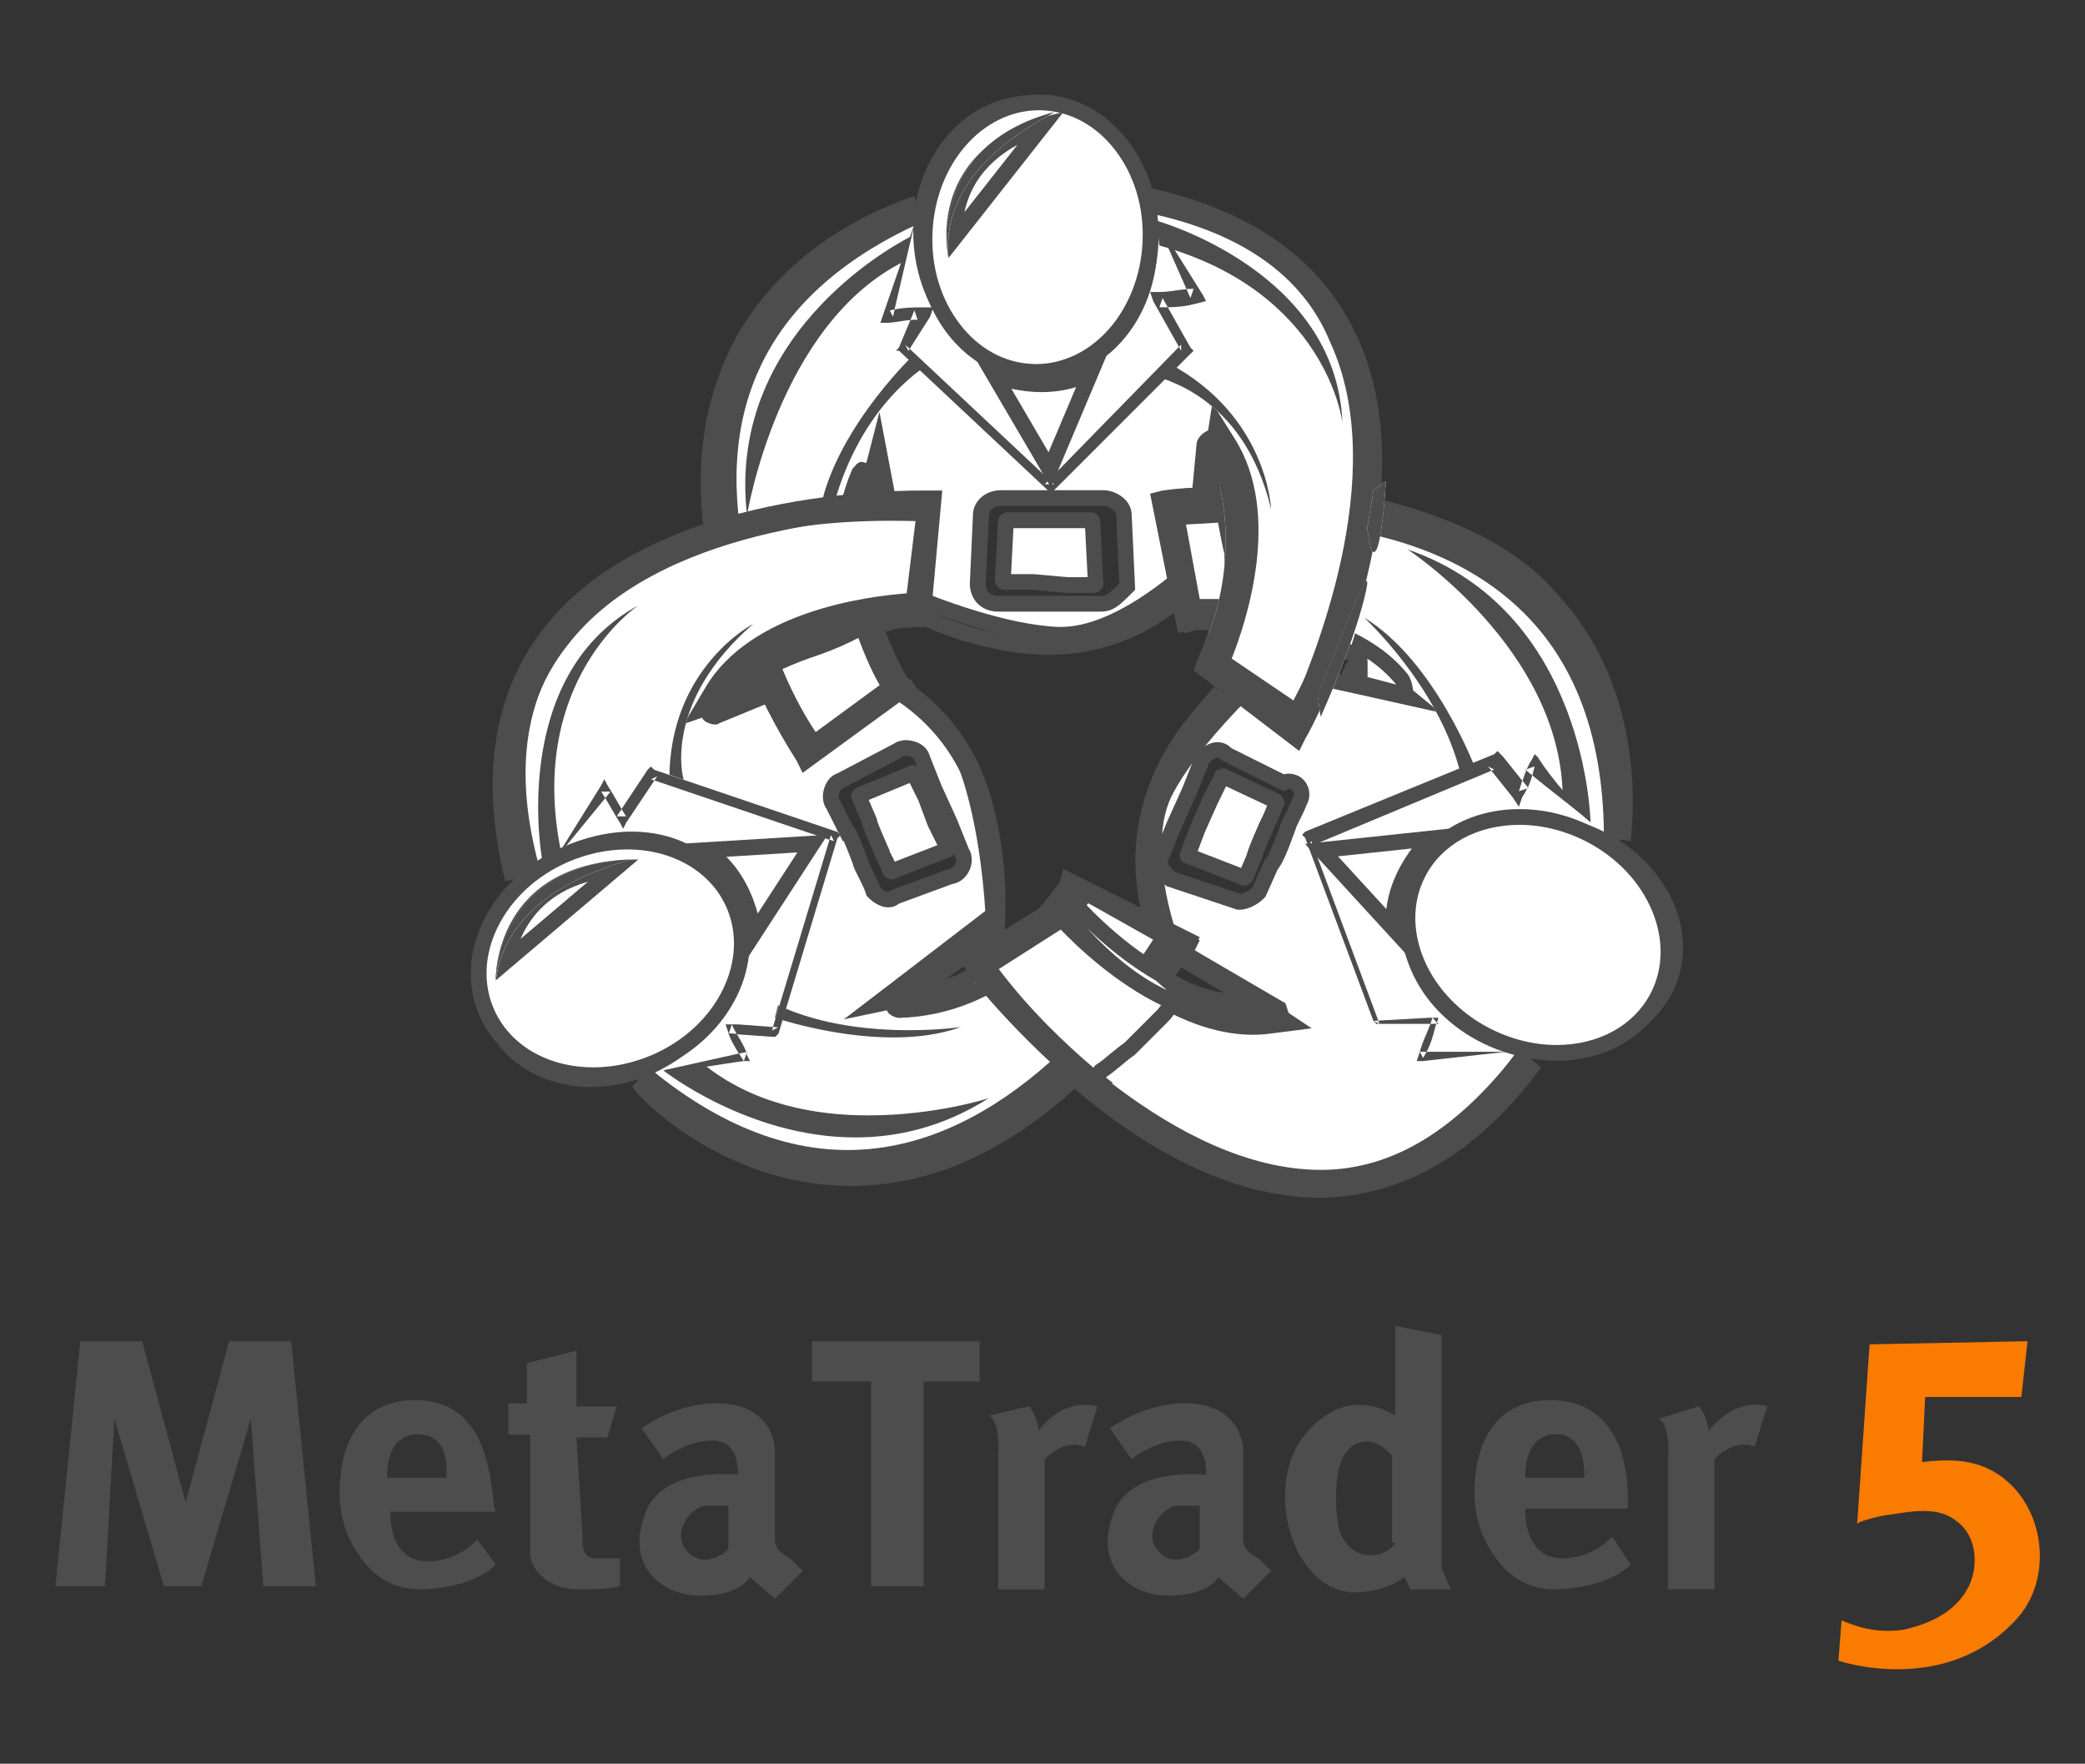 <?xml version="1.0" encoding="utf-8"?>
<!-- Generator: Adobe Illustrator 23.1.0, SVG Export Plug-In . SVG Version: 6.00 Build 0)  -->
<svg version="1.1" id="Layer_1" xmlns="http://www.w3.org/2000/svg" xmlns:xlink="http://www.w3.org/1999/xlink" x="0px" y="0px"
	 viewBox="0 0 132.41 112" style="enable-background:new 0 0 132.41 112;" xml:space="preserve">
<rect x="0" y="0" width="132.41" height="112" fill="#333333" stroke="none"/>
<style type="text/css">
	.st0{fill:#FFFFFF;}
	.st1{fill:#4D4D4D;}
	.st2{fill:#F97B00;}
</style>
<g>
	<path class="st0" d="M83.53,74.94c-3.09,0-11.2-1.27-20.2-12.94l4.89-3.03c1.23,1.33,6.1,6.22,11.34,6.22
		c0.34,0,0.68-0.02,1.03-0.07l1.32-0.17l-7.47-4.98c-0.35-0.96-2.22-6.5-0.37-9.87c1.86-3.38,5.71-6.96,6.6-7.77l8.88,1.97
		l-1.61-1.33c-0.21-0.17-5.17-4.21-10.19-4.21c-0.68,0-1.33,0.08-1.95,0.22l-1.17-6.04c0.83-0.11,2.64-0.31,4.93-0.31
		c5.51,0,13.11,1.1,18.01,6.36c3.62,3.88,5.21,9.5,4.73,16.69c-0.3,1.03-5.46,17.8-16.89,19.09C85.32,74.78,84.67,74.94,83.53,74.94
		C83.53,74.94,83.53,74.94,83.53,74.94z M73.79,54.32c-0.39,0.53,0.23,1.16,0.48,1.4l0.08,0.08l4.32,1.44h0.08
		c0.37,0,0.88-0.28,1.14-0.54l0.07-0.07l0.77-1.73c0.22-0.24,0.52-0.85,1.05-2.33l0.03-0.08v-0.09c0.02-0.01,0.16-0.3,0.27-0.52
		c0.17-0.33,0.35-0.7,0.47-1.02c0.14-0.22,0.17-0.51,0.06-0.77c-0.13-0.3-0.41-0.49-0.74-0.49c-0.12,0-0.24,0.02-0.36,0.07
		l-3.59-1.8c-0.14-0.18-0.34-0.28-0.57-0.28c-0.4,0-0.72,0.32-0.91,0.51l-0.07,0.07l-0.83,2.07l-0.98,2.15L73.79,54.32z"/>
	<path class="st1" d="M79.54,33.14c5.41,0,12.86,1.08,17.64,6.2c3.52,3.77,5.06,9.24,4.6,16.26c-0.42,1.39-5.48,17.44-16.45,18.68
		l-0.07,0.01l-0.06,0.02c-0.01,0-0.61,0.15-1.67,0.15c-2.98,0-10.74-1.22-19.46-12.3l4.07-2.53c1.62,1.68,6.33,6.08,11.42,6.08
		c0.37,0,0.73-0.02,1.09-0.07l2.65-0.34l-2.22-1.48l-6.23-4.15c-0.2-0.57-0.64-1.92-0.9-3.52l0.12,0.12l0.22,0.07l4.14,1.38
		l0.15,0.05h0.16c0.52,0,1.16-0.35,1.49-0.69l0.13-0.13l0.08-0.17l0.7-1.57c0.31-0.38,0.62-1.11,1.1-2.44l0.06-0.17v-0.03
		c0.05-0.11,0.14-0.3,0.21-0.44c0.16-0.33,0.35-0.69,0.47-1.02c0.2-0.35,0.23-0.79,0.07-1.18c-0.2-0.49-0.67-0.8-1.2-0.8
		c-0.11,0-0.21,0.01-0.32,0.04l-3.33-1.66c-0.23-0.24-0.54-0.38-0.88-0.38c-0.3,0-0.56,0.11-0.78,0.24
		c1.64-2.02,3.48-3.78,4.25-4.49l6.59,1.46l4.07,0.91l-3.22-2.65c-0.21-0.18-5.31-4.32-10.51-4.32c-0.53,0-1.05,0.04-1.56,0.13
		l-0.98-5.02C76.15,33.27,77.68,33.14,79.54,33.14 M75.71,48.47l-0.62,1.56l-1,2.21l-0.29,0.73c0.07-0.94,0.29-1.86,0.72-2.64
		C74.85,49.72,75.26,49.09,75.71,48.47 M79.54,32.14c-3.26,0-5.52,0.39-5.52,0.39l1.38,7.09c0.76-0.25,1.55-0.35,2.34-0.35
		c4.9,0,9.87,4.09,9.87,4.09l-7.09-1.58c0,0-4.73,4.14-6.89,8.07s0.39,10.44,0.39,10.44l6.5,4.33c-0.32,0.04-0.64,0.06-0.96,0.06
		c-5.77,0-11.25-6.36-11.25-6.36l-5.71,3.54c9.1,12.04,17.33,13.57,20.93,13.57c1.23,0,1.92-0.18,1.92-0.18
		c12.21-1.38,17.33-19.5,17.33-19.5C104.21,34.96,88.29,32.14,79.54,32.14L79.54,32.14z M78.75,56.75l-4.14-1.38
		c-0.2-0.2-0.59-0.59-0.39-0.79l0.79-1.97l0.98-2.17l0.79-1.97c0.14-0.14,0.37-0.37,0.56-0.37c0.09,0,0.17,0.05,0.23,0.17l3.94,1.97
		c0.14-0.09,0.26-0.13,0.36-0.13c0.3,0,0.38,0.38,0.23,0.53c-0.2,0.59-0.79,1.58-0.79,1.77c0,0-0.79,2.17-0.98,2.17l-0.79,1.77
		C79.34,56.55,78.95,56.75,78.75,56.75L78.75,56.75z"/>
</g>
<g>
	<path class="st0" d="M51.71,47.17c-1.42-2.25-7.58-12.84-4.62-22.19c1.73-5.46,6.28-9.59,13.52-12.27c0,0,0,0,0,0
		c0.06,0,2.39-0.36,5.58-0.36c6.33,0,14.71,1.32,18.63,7.63c0.1,0.13,6.46,8.54-2.51,25.21L77.6,42c0.75-1.77,3.46-8.99,0.39-13.87
		l-0.71-1.13l-1.36,8.84c-0.74,0.7-4.88,4.48-8.53,4.48c-0.08,0-0.16,0-0.23-0.01c-3.69-0.17-8.51-2.13-9.62-2.61l-1.75-9.24
		l-0.56,2.18c-0.09,0.35-2.06,8.27,1.53,12.84L51.71,47.17z M63.59,31.63c-0.89,0-1.29,0.64-1.29,1.09l-0.2,4.31
		c0,0.79,0.52,1.31,1.29,1.31h6.5c0.6,0,0.91-0.31,1.54-0.93l0.16-0.16l-0.21-4.55c0-0.75-0.91-1.07-1.29-1.07H63.59z"/>
	<path class="st1" d="M66.19,12.86c6.21,0,14.4,1.28,18.21,7.4l0.03,0.05l0.04,0.05c0.06,0.08,6.13,8.02-2.33,24.12l-3.92-2.66
		c0.92-2.32,3.21-9.17,0.2-13.95l-1.43-2.27l-0.41,2.65l-1.13,7.34c-0.96,0.89-4.75,4.22-8.06,4.22c-0.07,0-0.14,0-0.21,0
		c-3.39-0.15-7.77-1.87-9.21-2.47l-1.28-6.76l-0.84-4.42l-1.12,4.36c-0.09,0.35-2,8.05,1.31,12.86l-4.21,3.09
		c-1.77-2.93-7.02-12.68-4.28-21.31c1.68-5.29,6.09-9.3,13.12-11.92C61.15,13.15,63.32,12.86,66.19,12.86 M63.39,38.84h1.97h2.56
		h1.97c0.81,0,1.24-0.43,1.89-1.08l0.31-0.31l-0.02-0.44l-0.2-4.29c0-1.02-1.06-1.59-1.79-1.59h-1.97h-2.56h-1.97
		c-1.12,0-1.79,0.81-1.79,1.55l-0.2,4.38C61.6,38.11,62.34,38.84,63.39,38.84 M66.19,11.86c-3.36,0-5.76,0.39-5.76,0.39
		c-26.59,9.85-8.86,35.65-8.86,35.65l5.91-4.33c-3.94-4.33-1.77-12.8-1.77-12.8l1.38,7.29c0,0,5.71,2.56,10.04,2.76
		c0.08,0,0.17,0.01,0.26,0.01c4.27,0,9-4.73,9-4.73l1.18-7.68c3.35,5.32-0.59,13.79-0.59,13.79l5.51,3.74
		c9.65-17.53,2.76-26.19,2.76-26.19C81.1,13.06,72.13,11.86,66.19,11.86L66.19,11.86z M63.39,37.84c-0.39,0-0.79-0.2-0.79-0.79
		l0.2-4.33c0-0.2,0.2-0.59,0.79-0.59c0.79,0,1.77,0,1.97,0c0,0,2.36,0,2.56,0h1.97c0.2,0,0.79,0.2,0.79,0.59l0.2,4.33
		c-0.59,0.59-0.79,0.79-1.18,0.79h-1.97h-2.56H63.39L63.39,37.84z"/>
</g>
<g>
	<path class="st0" d="M50.6,48.18c-5.55-9.57-7-17.91-4.27-24.72c1.9-4.68,5.94-8.35,11.4-10.36l0.15,0.59
		c-1.99,0.65-8.44,3.27-11.09,9.99c-2.58,6.15-1.25,14.05,3.97,23.47l0.27,0.5l5.16-3.75l-0.24-0.39
		c-0.43-0.71-4.08-7.11-1.38-13.45c0.02-0.03,0.05-0.06,0.07-0.08c0.04-0.05,0.11-0.13,0.14-0.15l0.11,0.05l-0.26,3.41
		c-0.4,5.22,2.51,9.95,2.63,10.15l0.14,0.21l-6.51,4.93L50.6,48.18z M76.38,42.39l0.08-0.25c0.1-0.21,2.99-6.48,1.38-11.92
		l-0.53-1.77c3.17,5.22,0.68,12.08-0.2,13.69l-0.22,0.4l5.2,3.55l0.24-0.55c4.36-9.96,5.24-18.27,2.56-24.04
		c-1.77-4.32-5.78-7.17-11.91-8.46l0.07-0.57c6.24,1.43,10.34,4.34,12.51,8.87c5.1,10.4-3.03,25.17-3.12,25.31l-0.15,0.3
		L76.38,42.39z M66.57,41.08c-1.06,0-2.16-0.13-3.27-0.37c-2.39-0.45-4.28-1.3-5.5-1.93c1.18,0.6,3.11,1.47,5.5,1.92
		c1.02,0.21,2.03,0.32,3.01,0.32c3.63,0,6.83-1.46,9.27-4.22l0.11-0.12l0.8-8.43c0.01-0.08,0.11-0.28,0.32-0.39l0.05-0.03
		c0.02,0,0.05,0.01,0.07,0.02c0,0,0.07,0.1,0.09,0.13l-0.53,8.47l-0.06,0.06C73.73,39.5,70.33,41.08,66.57,41.08z M56.63,38.14
		c-0.11-0.06-0.19-0.1-0.25-0.13l0,0l-1.28-8.02c0.04,0.06,0.08,0.17,0.14,0.35L56.63,38.14z"/>
	<path class="st1" d="M54.08,34.49c0.07,4.35,2.11,8.12,2.64,9.03l-0.13,0.1l-0.23-0.38C56.05,42.71,53.91,38.96,54.08,34.49
		 M72.65,11.85l-0.2,1.58c6.11,1.18,10.24,3.94,12.01,8.27c3.94,8.47-1.18,20.48-2.56,23.63l-4.33-2.95
		c1.18-2.17,3.54-9.45-0.2-14.77c0-0.14-0.3-0.28-0.54-0.28c-0.1,0-0.19,0.02-0.25,0.08c-0.39,0.2-0.59,0.59-0.59,0.79l-0.79,8.27
		c-2.33,2.64-5.39,4.05-8.89,4.05c-0.94,0-1.92-0.1-2.92-0.31c-3.15-0.59-5.51-1.97-6.3-2.36l-1.38-7.68
		c-0.2-0.59-0.39-0.79-0.79-0.79c-0.08-0.04-0.14-0.05-0.21-0.05c-0.26,0-0.42,0.29-0.58,0.45c-2.56,5.91,0.2,12.01,1.38,13.98
		l-4.33,3.15c-5.12-9.26-6.5-16.94-3.94-23.04c2.95-7.48,11.03-9.85,11.23-9.85l-0.39-1.58c-0.39,0.2-8.86,2.56-12.21,10.83
		c-2.76,6.89-1.38,15.36,4.33,25.21l0.59,0.79l7.29-5.51l-0.39-0.59c0,0-2.95-4.73-2.56-9.85l0.79,4.92l0.2,0.2
		c0.2,0,2.95,1.97,7.09,2.76c1.16,0.26,2.29,0.38,3.38,0.38c3.94,0,7.43-1.64,10.21-4.72l0.2-0.2l0.39-6.3
		c1.58,5.32-1.38,11.62-1.38,11.62l-0.2,0.59l6.7,5.12l0.39-0.79c0.39-0.59,8.27-15.36,3.15-25.8
		C83.67,16.18,79.14,13.23,72.65,11.85L72.65,11.85z M58.27,13.23l0.2,0.79L58.27,13.23L58.27,13.23z"/>
</g>
<g>
	<path class="st0" d="M63.19,23.9c0.78,0.26,1.83,0.5,2.96,0.5c1.16,0,2.21-0.25,3.13-0.75l-2.61,6.19L63.19,23.9z"/>
	<path class="st1" d="M68.34,24.58l-1.75,4.14l-2.36-4.03c0.59,0.12,1.23,0.21,1.91,0.21C66.93,24.9,67.66,24.79,68.34,24.58
		 M70.48,22.09c-1.31,1.39-2.89,1.81-4.33,1.81c-2.24,0-4.14-1.02-4.14-1.02l4.73,8.07L70.48,22.09L70.48,22.09z"/>
</g>
<g>
	<path class="st0" d="M66.28,23.59c-3.87,0-7.18-3.29-7.71-7.66c-0.55-4.57,2.18-8.74,6.07-9.29c0.28-0.04,0.56-0.06,0.83-0.06
		c3.69,0,6.96,3.38,7.46,7.7c0.55,4.57-2.18,8.74-6.07,9.29C66.68,23.58,66.48,23.59,66.28,23.59z"/>
	<path class="st1" d="M65.48,7.07L65.48,7.07c3.44,0,6.49,3.19,6.96,7.26c0.51,4.29-2.01,8.2-5.62,8.73
		c-0.18,0.02-0.36,0.02-0.54,0.02c-3.62,0-6.72-3.11-7.21-7.22c-0.52-4.3,2.02-8.22,5.65-8.74C64.96,7.09,65.22,7.07,65.48,7.07
		 M65.48,6.07c-0.3,0-0.6,0.02-0.91,0.06c-4.14,0.59-7.09,4.92-6.5,9.85c0.56,4.67,4.14,8.1,8.2,8.1c0.22,0,0.44-0.01,0.66-0.03
		c4.14-0.59,7.09-4.92,6.5-9.85C72.89,9.47,69.29,6.07,65.48,6.07L65.48,6.07z"/>
</g>
<g>
	<path class="st0" d="M65.5,23.61c-3.96-0.18-7-4.16-6.79-8.87C58.92,10.12,62.12,6.5,66,6.5c0.09,0,0.18,0,0.28,0.01
		c3.96,0.18,7,4.16,6.79,8.87c-0.21,4.62-3.41,8.23-7.28,8.23C65.69,23.61,65.6,23.61,65.5,23.61z"/>
	<path class="st1" d="M66,7L66,7c0.08,0,0.17,0,0.25,0.01c1.75,0.08,3.37,0.97,4.56,2.51c1.23,1.59,1.85,3.66,1.75,5.84
		c-0.2,4.35-3.18,7.76-6.78,7.76c-0.08,0-0.17,0-0.25-0.01c-1.75-0.08-3.37-0.97-4.56-2.51c-1.23-1.59-1.85-3.66-1.75-5.84
		C59.41,10.41,62.39,7,66,7 M66,6c-4.11,0-7.56,3.83-7.78,8.71c-0.22,5,3.03,9.2,7.27,9.4c0.1,0,0.2,0.01,0.3,0.01
		c4.11,0,7.56-3.83,7.78-8.71c0.22-5-3.03-9.2-7.27-9.4C66.2,6,66.1,6,66,6L66,6z"/>
</g>
<g>
	<path class="st0" d="M60.6,15.11c-0.02-0.98,0.13-2.46,1.01-3.85c0.93-1.48,2.47-2.58,4.59-3.26L60.6,15.11z"/>
	<path class="st1" d="M64.61,9.2l-3.36,4.27c0.13-0.63,0.38-1.3,0.79-1.96C62.64,10.58,63.5,9.8,64.61,9.2 M67.53,7.12
		c-9.06,1.97-7.29,9.26-7.29,9.26L67.53,7.12L67.53,7.12z"/>
</g>
<g>
	<path class="st0" d="M60.24,16.38c0,0-1.38-7.09,6.7-9.26C66.93,7.32,59.65,10.27,60.24,16.38z"/>
	<path class="st1" d="M66.93,7.12c-8.07,2.17-6.7,9.26-6.7,9.26C59.65,10.27,66.93,7.32,66.93,7.12L66.93,7.12z"/>
</g>
<g>
	<path class="st0" d="M79.9,17.96c-1.52-1.09-3.43-2.06-5.82-2.76l-0.06-0.46C75.21,15.16,77.65,16.17,79.9,17.96z"/>
	<path class="st1" d="M73.43,14.01l0.2,1.58c10.63,2.95,11.62,11.23,11.62,11.23C84.86,17.17,73.43,14.01,73.43,14.01L73.43,14.01z"
		/>
</g>
<g>
	<path class="st0" d="M80.72,32.33c0,0-0.2-5.91-6.5-9.26l-0.79,0.79C73.43,24.06,78.95,24.85,80.72,32.33z"/>
	<path class="st1" d="M74.22,23.07l-0.79,0.79c0,0.2,5.51,0.98,7.29,8.47C80.72,32.33,80.52,26.42,74.22,23.07L74.22,23.07z"/>
</g>
<g>
	<path class="st0" d="M57.88,22.68c0,0-5.32,5.12-5.91,10.44l0.79-0.2c0,0,0.98-5.91,5.71-9.45L57.88,22.68z"/>
	<path class="st1" d="M57.88,22.68c0,0-5.32,5.12-5.91,10.44l0.79-0.2c0,0,0.98-5.91,5.71-9.45L57.88,22.68L57.88,22.68z"/>
</g>
<g>
	<path class="st0" d="M48.01,28.46c1.1-6.92,6.78-11.04,9.1-12.45l-0.06,0.23C51.97,18.83,49.3,24.51,48.01,28.46z"/>
	<path class="st1" d="M57.88,15c0,0-11.82,5.71-10.44,17.72c0,0,1.97-12.21,10.04-16.15L57.88,15L57.88,15z"/>
</g>
<polygon class="st1" points="14.55,85.17 11.79,95.41 9.03,85.17 5.1,85.17 3.52,100.73 6.67,100.73 7.26,90.09 10.41,100.73 
	12.78,100.73 15.93,90.09 16.72,100.73 20.06,100.73 18.49,85.17 "/>
<path class="st1" d="M26.37,88.91c-3.35,0-4.53,2.56-4.73,4.73c-0.2,1.58,0,3.15,0.79,4.53s1.97,2.76,4.33,2.76
	c0,0,3.15,0,4.73-1.58l-1.18-1.58c0,0-1.18,1.38-3.15,1.38c-2.56,0-2.36-3.15-2.36-3.15h6.7C31.09,95.61,31.68,88.91,26.37,88.91z
	 M28.33,93.84h-3.74c0,0-0.2-2.76,1.97-2.76S28.33,93.84,28.33,93.84z"/>
<path class="st1" d="M98.44,88.91c-3.35,0-4.53,2.56-4.73,4.73c-0.2,1.58,0,3.15,0.79,4.53s1.97,2.76,4.33,2.76
	c0,0,3.15,0,4.73-1.58l-1.18-1.77c0,0-1.18,1.38-3.15,1.38c-2.56,0-2.36-3.15-2.36-3.15h6.5C103.37,95.61,103.96,88.91,98.44,88.91z
	 M100.61,93.84h-3.74c0,0-0.2-2.76,1.97-2.76C100.81,91.08,100.61,93.84,100.61,93.84z"/>
<path class="st1" d="M36.61,91.28h1.97l0.59-1.97h-2.56v-3.54l-3.15,0.79v2.56h-1.18v1.97h1.38c0,0,0,6.5,0,7.48
	c0,0.98,0.98,2.36,3.15,2.36c1.97,0,2.56-0.2,2.56-0.2v-1.77c0,0-0.59,0-1.58,0S37,97.58,37,97.58L36.61,91.28L36.61,91.28z"/>
<path class="st1" d="M49.21,97.77v-5.71c0,0,0-2.95-3.74-2.95c-2.56,0-4.73,1.58-4.73,1.58l1.38,1.97c0,0,1.38-1.18,3.15-1.18
	c1.77,0,1.58,2.17,1.58,2.17s-4.92-0.59-5.91,2.56c-1.18,3.15,0.98,5.12,3.54,5.12c2.56,0,3.15-1.18,3.15-1.18l1.58,1.38l1.77-1.77
	l-0.79-0.79C49.41,98.56,49.21,98.17,49.21,97.77z M46.26,98.37c0,0-1.38,1.38-2.56,0.2c-1.18-1.18,0.2-2.95,1.18-2.95
	c0.79,0,1.38,0,1.38,0S46.26,98.37,46.26,98.37z"/>
<path class="st1" d="M78.95,97.77v-5.71c0,0,0-2.95-3.74-2.95c-2.56,0-4.73,1.58-4.73,1.58l1.38,1.97c0,0,1.38-1.18,3.15-1.18
	c1.77,0,1.58,2.17,1.58,2.17s-4.92-0.59-5.91,2.56c-1.18,3.15,0.98,5.12,3.54,5.12c2.56,0,3.15-1.18,3.15-1.18l1.58,1.38l1.77-1.77
	l-0.79-0.79C79.14,98.56,78.95,98.17,78.95,97.77z M76.19,98.37c0,0-1.38,1.38-2.56,0.2c-1.18-1.18,0.2-2.95,1.18-2.95
	c0.79,0,1.38,0,1.38,0V98.37z"/>
<polygon class="st1" points="51.57,87.73 55.32,87.73 55.32,100.73 58.66,100.73 58.66,87.73 62.21,87.73 62.21,85.17 51.57,85.17 
	"/>
<path class="st1" d="M65.95,90.88c0-0.79-0.59-1.58-0.59-1.58L62.8,89.9c0.79,0.39,0.59,2.56,0.59,2.56v8.47h2.95v-8.27
	c1.38-1.38,2.56-0.79,2.56-0.79l0.79-2.56C67.33,88.72,65.95,90.88,65.95,90.88z"/>
<path class="st1" d="M108.49,90.88c0-0.79-0.59-1.58-0.59-1.58l-2.56,0.79c0.79,0.39,0.59,2.56,0.59,2.56v8.27h2.95v-8.27
	c1.38-1.38,2.56-0.79,2.56-0.79l0.79-2.56C110.06,88.72,108.49,90.88,108.49,90.88z"/>
<path class="st1" d="M91.55,84.78l-2.95-0.59v5.71c0,0-2.95-2.17-5.71,1.18c-2.76,3.35-0.79,10.04,3.15,10.04c0,0,1.97,0,3.15-0.98
	l0.39,0.79h2.56c0,0-0.39-0.79-0.59-1.38C91.55,99.15,91.55,84.78,91.55,84.78z M88.6,97.97c0,0-0.39,0.79-1.58,0.79
	c-1.18,0-1.77-0.98-1.97-1.58c-0.2-0.79-0.59-4.33,0.79-5.32c1.38-0.98,2.56,0.59,2.56,0.59v5.51H88.6z"/>
<g>
	<path class="st0" d="M98.46,66.73c-0.96,0-1.91-0.14-2.82-0.42c-2.41-0.8-4.38-2.45-5.4-4.53c-0.79-1.6-0.92-3.33-0.38-4.87
		c0.96-2.88,3.81-4.74,7.27-4.74c1.05,0,2.1,0.17,3.13,0.52c2.42,0.81,4.39,2.46,5.41,4.53c0.79,1.6,0.92,3.33,0.38,4.87
		C105.08,64.87,102.03,66.73,98.46,66.73z"/>
	<path class="st1" d="M97.13,52.68L97.13,52.68c0.99,0,1.99,0.16,2.97,0.49c2.29,0.76,4.16,2.32,5.12,4.28
		c0.73,1.48,0.85,3.07,0.36,4.48c-0.9,2.57-3.76,4.3-7.12,4.3c-0.91,0-1.81-0.13-2.65-0.39c-2.29-0.76-4.16-2.32-5.12-4.28
		c-0.73-1.48-0.85-3.07-0.35-4.5C91.22,54.4,93.89,52.68,97.13,52.68 M97.13,51.68c-3.54,0-6.69,1.9-7.74,5.07
		c-1.38,3.94,1.38,8.47,6.11,10.04c0.98,0.3,1.98,0.44,2.97,0.44c3.6,0,6.98-1.88,8.06-4.97c1.38-3.94-1.38-8.47-6.11-10.04
		C99.31,51.85,98.2,51.68,97.13,51.68L97.13,51.68z"/>
</g>
<g>
	<path class="st0" d="M91.52,55.85c0.88-0.98,2.59-2.37,5.18-2.37c1.17,0,2.42,0.29,3.71,0.86L91.52,55.85z"/>
	<path class="st1" d="M96.71,53.98L96.71,53.98c0.54,0,1.11,0.07,1.68,0.2l-5.19,0.88C94.07,54.47,95.24,53.98,96.71,53.98
		 M96.7,52.98c-4.28,0-6.33,3.57-6.33,3.57l11.62-1.97C99.95,53.41,98.19,52.98,96.7,52.98L96.7,52.98z"/>
</g>
<g>
	<path class="st0" d="M90.37,56.55c0,0,3.74-6.3,11.23-2.17C101.6,54.39,94.11,51.63,90.37,56.55z"/>
	<path class="st1" d="M96.73,52.98c-4.24,0-6.36,3.57-6.36,3.57c1.77-2.32,4.36-2.94,6.61-2.94c2.52,0,4.61,0.77,4.61,0.77
		C99.75,53.37,98.13,52.98,96.73,52.98L96.73,52.98z"/>
</g>
<g>
	<path class="st0" d="M93.72,48.87c0,0-2.56-6.89-7.09-9.65c0,0,4.73,4.33,6.11,9.85L93.72,48.87z"/>
	<path class="st1" d="M86.63,39.22c0,0,4.73,4.33,6.11,9.85l0.98-0.2C93.72,48.87,91.16,41.98,86.63,39.22L86.63,39.22z"/>
</g>
<g>
	<path class="st0" d="M99.73,50.24c-0.2-5.54-3.59-9.99-6.39-12.73c5.38,3.97,6.73,10.59,7.06,13.4L99.73,50.24z"/>
	<path class="st1" d="M89.39,34.89c0,0,9.65,6.3,9.85,15.56l1.77,1.77C101,52.22,100.81,38.83,89.39,34.89L89.39,34.89z"/>
</g>
<g>
	<path class="st0" d="M73.62,31.71l0.33-0.08c1.15-0.16,2.17-0.18,3.22-0.18l0.04,0.04c-0.06,0.17-0.04,0.34,0.06,0.51
		c0,0.01,0,0.02,0,0.02c-0.78,0.01-1.57,0.05-2.36,0.2l-0.5,0.1l1.37,6.4h1.11c-0.02,0.16-0.02,0.33-0.02,0.48v0.09
		c-0.03,0.03-0.06,0.07-0.09,0.12c-0.04,0.02-0.07,0.05-0.1,0.08h-1.15L75.2,39.6L73.62,31.71z"/>
	<path class="st1" d="M77.57,30.95c-1.18,0-2.36,0-3.74,0.2l-0.79,0.2l1.77,8.86l0.79-0.2c0,0,0.59,0,1.38,0c0,0,0-0.2,0.2-0.2
		c0-0.2,0.2-0.2,0.2-0.39v-0.2c0-0.2,0-0.79,0.2-0.98c-0.59,0-0.98,0-1.38,0l-1.18-5.51c0.98-0.2,1.97-0.2,2.95-0.2v-0.2
		c0-0.2-0.2-0.2-0.2-0.39s-0.2-0.2,0-0.39c0-0.2,0-0.2-0.2-0.39C77.57,31.15,77.57,31.15,77.57,30.95L77.57,30.95z"/>
</g>
<g>
	<path class="st0" d="M102.52,52.77c0.15-2.56,0.04-9.24-4.49-14.27c-2.35-2.54-5.67-4.35-9.89-5.37c0.02-0.13,0.04-0.27,0.06-0.41
		c0.02-0.11,0.04-0.22,0.05-0.33c4.73,1.31,8.07,3.14,10.2,5.6c4.82,5.13,4.9,11.89,4.65,14.87L102.52,52.77z"/>
	<path class="st1" d="M87.81,31.74c0,0.59-0.2,1.18-0.2,1.77c4.33,0.98,7.68,2.76,10.04,5.32c5.32,5.91,4.33,14.18,4.33,14.38
		l1.58,0.2c0-0.39,1.38-9.26-4.73-15.76C96.28,34.69,92.34,32.92,87.81,31.74L87.81,31.74z"/>
</g>
<g>
	<path class="st0" d="M85.71,43.21c0.03-0.07,0.04-0.15,0.04-0.25v-0.2c0.01,0,0.03-0.04,0.05-0.07c0.03-0.06,0.07-0.13,0.1-0.22
		h0.45v-0.5c0-0.16-0.05-0.3-0.13-0.41c0-0.01,0-0.01,0.01-0.02c0.06-0.18,0.12-0.37,0.12-0.55c0-0.01,0.01-0.03,0.01-0.05
		c1.08,0.61,1.95,1.31,2.65,2.15c0.1,0.11,0.24,0.48,0.27,0.9c-0.06,0.04-0.17,0.05-0.42,0.05L85.71,43.21z"/>
	<path class="st1" d="M86.83,41.82c0.7,0.47,1.28,0.99,1.79,1.59l0.02,0.02c0.01,0.01,0.01,0.02,0.02,0.04l-1.86-0.49h0.05v-1
		C86.84,41.92,86.84,41.87,86.83,41.82 M86.04,40.21c0,0.2-0.2,0.59-0.2,0.79c0,0.2-0.2,0.59-0.2,0.79c0,0,0.2,0,0.2,0.2h-0.2
		l-0.2,0.2c0,0.2-0.2,0.39-0.2,0.59c0,0,0,0,0,0.2c0,0.2-0.2,0.2-0.2,0.39c0,0,0,0,0,0.2l3.74,0.98c0.39,0,0.79,0,0.98-0.39
		c0-0.59-0.2-1.18-0.39-1.38C88.4,41.59,87.22,40.8,86.04,40.21L86.04,40.21z"/>
</g>
<g>
	<path class="st0" d="M83.81,75.55c-11.51,0-21.49-13.23-21.58-13.37l-0.28-0.37l6.41-3.99l0.13,0.19
		c0.23,0.27,4.75,5.32,10.19,6.13l2.52,0.37l-7.45-4.42l-0.08-0.08c-1.87-4.76-1.27-9.46,1.75-13.6c0.62-0.78,1.25-1.57,1.77-2.14
		l0.03,0.03c0.09,0.09,0.19,0.16,0.27,0.21c-0.63,0.64-1.27,1.35-1.91,2.31c-2.95,3.94-3.5,8.27-1.62,12.87l0.06,0.16l7.19,4.19
		c0.01,0.03,0.02,0.06,0.03,0.09c0.04,0.16,0.1,0.34,0.2,0.5c0,0,0,0,0,0c-0.05,0-0.14,0.07-0.19,0.08
		c-0.61,0.11-1.22,0.17-1.82,0.17c-5.06,0-9.48-3.86-11.11-5.9l-0.27-0.34l-5.43,3.3l0.41,0.45c7.59,8.22,14.59,12.37,20.85,12.37
		c4.59,0,8.75-2.44,12.68-7.46l0.62,0.53c-3.81,4.99-8.11,7.51-13.12,7.7L83.81,75.55z"/>
	<path class="st1" d="M77.18,43.56c-0.59,0.59-1.38,1.58-2.17,2.56c-3.15,4.33-3.74,9.26-1.77,14.18l0.2,0.2l5.32,3.15
		c-5.32-0.79-9.85-5.91-9.85-5.91l-0.39-0.59l-7.29,4.53l0.59,0.79c0.39,0.59,10.48,13.59,22,13.59c0.09,0,0.17,0,0.26,0
		c5.32-0.2,9.85-2.95,13.79-8.27l-1.38-1.18c-3.74,4.92-7.88,7.68-12.6,7.68c-9.26,0-18.12-9.65-20.48-12.21l4.53-2.76
		c1.42,1.77,6.01,6.08,11.5,6.08c0.62,0,1.25-0.05,1.89-0.17c0.2,0,0.79-0.39,0.59-0.79c-0.2-0.2-0.2-0.79-0.39-0.79l-7.09-4.14
		c-1.77-4.33-1.38-8.47,1.58-12.41c0.79-1.18,1.58-1.97,2.36-2.76c0,0,0,0-0.2,0c-0.2-0.2-0.39-0.2-0.59-0.39l-0.2-0.2
		C77.18,43.75,77.18,43.56,77.18,43.56L77.18,43.56z"/>
</g>
<g>
	<path class="st0" d="M83.92,53.99l6.89-0.73c-1.93,2.13-2.42,4.11-2.31,5.73L83.92,53.99z"/>
	<path class="st1" d="M89.66,53.88c-1.01,1.37-1.48,2.67-1.62,3.85l-3.07-3.35L89.66,53.88 M92.14,52.61l-9.26,0.98l6.5,7.09
		C87.61,55.96,92.34,52.61,92.14,52.61L92.14,52.61z"/>
</g>
<g>
	<path class="st0" d="M98.84,66.86c-1.51,0-3.06-0.39-4.47-1.11c-2.04-1.06-3.62-2.72-4.42-4.69c-0.8-1.94-0.75-3.93,0.12-5.62
		c1.15-2.23,3.56-3.56,6.43-3.56c1.51,0,3.06,0.39,4.47,1.11c2.04,1.06,3.62,2.72,4.42,4.69c0.8,1.94,0.75,3.93-0.12,5.62
		C104.12,65.53,101.71,66.86,98.84,66.86z"/>
	<path class="st1" d="M96.5,52.38L96.5,52.38c1.43,0,2.9,0.37,4.24,1.06c1.94,1,3.43,2.58,4.19,4.43c0.74,1.8,0.7,3.65-0.1,5.2
		c-1.07,2.06-3.3,3.29-5.99,3.29c-1.43,0-2.9-0.37-4.24-1.06c-3.95-2.04-5.78-6.36-4.09-9.64C91.57,53.61,93.81,52.38,96.5,52.38
		 M96.5,51.38c-2.94,0-5.6,1.36-6.88,3.83c-1.95,3.77,0.08,8.69,4.52,10.98c1.53,0.79,3.15,1.17,4.7,1.17c2.94,0,5.6-1.36,6.88-3.83
		c1.95-3.77-0.08-8.69-4.52-10.98C99.66,51.75,98.04,51.38,96.5,51.38L96.5,51.38z"/>
</g>
<g>
	<path class="st0" d="M74.63,32.82c0.62-0.02,1.7-0.05,3.13-0.16c0.04,0.2,0.08,0.4,0.11,0.6c0.13,0.68,0.26,1.36,0.38,1.88v0.14
		c0,1.18,0,2.39-0.13,3.58c-0.22-0.02-0.45-0.03-0.69-0.03c-0.38,0-0.74,0.02-1.09,0.05c-0.18,0.01-0.35,0.02-0.53,0.03L74.63,32.82
		z"/>
	<path class="st1" d="M77.35,33.19c0.01,0.05,0.02,0.1,0.03,0.15c0.12,0.65,0.25,1.32,0.38,1.86v0.08c0,1.05,0,2.06-0.08,3.05
		c-0.08,0-0.16,0-0.24,0c-0.4,0-0.77,0.02-1.12,0.05c-0.03,0-0.06,0-0.09,0.01l-0.99-5.08C75.78,33.28,76.49,33.25,77.35,33.19
		 M78.16,32.13c-2.56,0.2-4.14,0.2-4.14,0.2l1.38,7.09c0.66,0,1.31-0.09,2.03-0.09c0.36,0,0.73,0.02,1.12,0.09
		c0.2-1.38,0.2-2.76,0.2-4.14c0-0.2,0-0.2,0-0.2C78.55,34.3,78.36,33.12,78.16,32.13L78.16,32.13z"/>
</g>
<g>
	<path class="st0" d="M74.02,31.71l0.32-0.08c0.99-0.16,2.18-0.18,3.26-0.18c0.03,0.11,0.05,0.24,0.07,0.37
		c0.01,0.07,0.03,0.14,0.04,0.21c-0.93,0.01-1.77,0.04-2.61,0.21l-0.48,0.1l1.15,6.21h2.44c0,0.02,0,0.05-0.01,0.07
		c-0.03,0.27-0.05,0.55-0.05,0.84c-0.28-0.02-0.55-0.03-0.83-0.03c-0.85,0-1.4,0.09-1.42,0.09l-0.32,0.08L74.02,31.71z"/>
	<path class="st1" d="M77.96,30.95c-1.18,0-2.56,0-3.74,0.2l-0.79,0.2l1.77,8.86l0.79-0.2c0,0,0.53-0.09,1.34-0.09
		c0.41,0,0.89,0.02,1.42,0.09c-0.2-0.59,0-1.38,0-1.97c-0.98,0-1.97,0-2.56,0l-0.98-5.32c0.98-0.2,1.97-0.2,3.15-0.2
		C78.16,31.94,78.16,31.35,77.96,30.95L77.96,30.95z"/>
</g>
<g>
	<g>
		<path class="st0" d="M94.94,48.41l0.13-0.05l0.08,0.08l1.3,1.63c-0.02,0.04-0.05,0.09-0.07,0.13L94.94,48.41z"/>
		<path class="st1" d="M95.1,47.69l-0.2,0.2l-12.01,4.92l-0.2,0.2l0.2,0.2l0.21,0.56l0.18-0.37l0.1,0.27l11.34-4.73l-0.22-0.27
			l0.39,0.2l-0.18,0.07l1.36,1.7l0.39,0.59l0.2-0.59c0.12-0.19,0.23-0.37,0.32-0.57l-0.52,0.17c0.07-0.2,0.14-0.43,0.21-0.67
			l-1.2-1.5L95.1,47.69L95.1,47.69z M97.46,47.89l-0.2,0.39c-0.12,0.17-0.21,0.36-0.3,0.56l0.5-0.17c-0.05,0.2-0.1,0.39-0.15,0.57
			c1.23,1.02,2.47,1.92,3.7,2.98c-0.98-1.18-2.36-2.56-3.35-4.14L97.46,47.89L97.46,47.89z M96.96,48.84l-0.09,0.03
			c0.02,0.02,0.04,0.03,0.06,0.05C96.94,48.9,96.95,48.87,96.96,48.84L96.96,48.84z M96.93,48.92c-0.09,0.22-0.17,0.44-0.24,0.66
			l0.34,0.42c0.11-0.24,0.2-0.49,0.28-0.76C97.18,49.14,97.05,49.03,96.93,48.92L96.93,48.92z M97.03,50.01
			c-0.01,0.02-0.02,0.05-0.03,0.07l0.07-0.02L97.03,50.01L97.03,50.01z M83.38,53.67l-0.28,0.12l4.12,11.04l0.31-0.02L83.38,53.67
			L83.38,53.67z M83.1,53.77l-0.01,0.03l0.02-0.01L83.1,53.77L83.1,53.77z M91.35,64.63h-0.39l0.3,0.3L91.35,64.63L91.35,64.63z
			 M90.96,64.63h-0.2l-3.23,0.18l0.08,0.21l3.23,0C90.89,64.9,90.93,64.76,90.96,64.63L90.96,64.63z M87.22,64.82l0.2,0.2h0.2
			L87.22,64.82L87.22,64.82z M91.26,64.92l-0.03,0.1h0.13L91.26,64.92L91.26,64.92z M90.84,65.02c-0.21,0.6-0.51,1.12-0.67,1.77
			l-0.2,0.59h0.39l5.32-0.59H90.6c-0.07,0.13-0.15,0.26-0.23,0.39l-0.2-0.39h0.43c0.25-0.47,0.4-0.96,0.55-1.58l0.07-0.2
			L90.84,65.02L90.84,65.02z"/>
	</g>
</g>
<g>
	<g>
		<path class="st0" d="M58.49,20.03h0.03l-0.1,0.16L58.49,20.03z M74.05,19.03c0.26-0.02,0.5-0.05,0.74-0.09
			c0.2-0.03,0.4-0.06,0.61-0.08l0.32-0.03l-0.03,0.01c-0.55,0.14-1,0.17-1.53,0.18L74.05,19.03z"/>
		<path class="st1" d="M73.43,14.01l1.92,4.35c0.14-0.01,0.29-0.02,0.45-0.02l-0.2,0.59l-0.25-0.57c-0.58,0.05-1.09,0.18-1.72,0.18
			h-0.59l0.2,0.59l1.63,2.9l0.14-0.14v0.39l-0.14-0.25l-8.24,8.43l0.31,0.29h-0.59l0.28-0.29l-8.86-8.31l-0.08,0.13l-0.2-0.39
			l0.28,0.26l1.3-2.04l0.2-0.59h-0.79c-0.51,0-1.02,0-1.66,0.13l-0.11,0.46l-0.2-0.39c0.1-0.03,0.21-0.05,0.3-0.07l1.27-5.45
			l-1.97,5.71l-0.2,0.59h0.39c0.47,0,0.94-0.13,1.52-0.18l0.25-0.61l0.2,0.59c-0.16,0-0.31,0.01-0.45,0.02l-0.73,1.75l-0.2,0.2h0.2
			l9.45,8.86l0.2,0.2l0.2-0.2l8.86-8.86l-0.2-0.2l-1.44-2.56c-0.17,0-0.34,0-0.53,0l0.2-0.59l0.33,0.59
			c0.55-0.01,1.04-0.04,1.64-0.19l0.79-0.2l-0.2-0.39L73.43,14.01L73.43,14.01z"/>
	</g>
</g>
<g>
	<path class="st0" d="M67.72,37.15l-2.12-0.19l-1.82,0c-0.05,0-0.09-0.09-0.09-0.11l0.2-3.7c0-0.07,0.09-0.11,0.11-0.12l5.3,0
		c0.05,0,0.09,0.09,0.09,0.11l0.2,3.94c0,0.02-0.08,0.06-0.11,0.07H67.72z"/>
	<path class="st1" d="M68.91,33.53l0.16,3.12h-1.3l-2.12-0.19l-0.05,0h-0.05h-1.34l0.15-2.92h1.19h2.17H68.91 M69.3,32.53h-1.58
		c-0.2,0-2.17,0-2.17,0s-0.98,0-1.58,0c-0.2,0-0.59,0.2-0.59,0.59l-0.2,3.74c0,0.2,0.2,0.59,0.59,0.59h1.77l2.17,0.2h1.77
		c0.2,0,0.59-0.2,0.59-0.59l-0.2-3.94C69.89,32.92,69.69,32.53,69.3,32.53L69.3,32.53z"/>
</g>
<g>
	<path class="st0" d="M56.54,55.29c-0.11-0.29-0.24-0.56-0.35-0.78c-0.07-0.13-0.16-0.32-0.17-0.38v-0.11l-0.04-0.04
		c-0.33-0.74-0.71-1.66-0.75-1.83v-0.1l-0.03-0.03l-0.59-1.38l-0.04-0.1c0-0.01,0.03-0.03,0.06-0.06l3.37-1.38
		c0.01,0.01,0.04,0.04,0.08,0.07l0.75,1.5l0.57,1.53l0.81,1.62c0.01,0.05-0.01,0.1-0.04,0.14l-3.55,1.38
		C56.58,55.33,56.56,55.31,56.54,55.29z"/>
	<path class="st1" d="M57.77,49.72l0.56,1.13l0.57,1.53l0.02,0.05l0.02,0.05l0.59,1.19l-2.71,1.05c-0.07-0.16-0.14-0.3-0.21-0.43
		c-0.04-0.09-0.09-0.17-0.12-0.23v-0.07l-0.09-0.19c-0.28-0.63-0.61-1.41-0.7-1.68v-0.08l-0.08-0.19l-0.45-1.05L57.77,49.72
		 M57.98,48.59c-0.09,0-0.18,0.02-0.3,0.08l-3.35,1.38c-0.2,0.2-0.39,0.39-0.2,0.79l0.59,1.38c0,0.2,0.79,1.97,0.79,1.97
		c0,0.2,0.39,0.79,0.59,1.38c0.14,0.14,0.28,0.28,0.49,0.28c0.09,0,0.18-0.02,0.3-0.08l3.54-1.38c0.2-0.2,0.39-0.39,0.2-0.79
		l-0.79-1.58l-0.59-1.58l-0.79-1.58C58.33,48.73,58.19,48.59,57.98,48.59L57.98,48.59z"/>
</g>
<g>
	<path class="st0" d="M75.44,54.34c-0.01-0.02-0.01-0.04-0.01-0.06l0.01-0.01l0.63-1.68l0.78-1.75l0.77-1.54
		c0.02-0.01,0.05-0.01,0.07-0.02L81,50.86c0.03,0.04,0.05,0.08,0.07,0.11l-0.04,0.11c-0.18,0.55-0.56,1.31-0.56,1.31
		c-0.61,1.36-0.77,1.84-0.82,2.05l-0.52,1.22c-0.04,0.03-0.08,0.05-0.11,0.06L75.44,54.34z"/>
	<path class="st1" d="M77.86,49.93l2.61,1.23c-0.18,0.48-0.45,1.01-0.47,1.05c-0.56,1.26-0.76,1.8-0.83,2.08l-0.35,0.83l-2.76-1.07
		l0.47-1.24l0.76-1.7L77.86,49.93 M77.71,48.79c-0.24,0-0.54,0.14-0.54,0.28l-0.79,1.58l-0.79,1.77l-0.59,1.58
		c-0.2,0.2,0,0.79,0.2,0.79l3.54,1.38c0.06,0.06,0.13,0.08,0.21,0.08c0.2,0,0.43-0.14,0.57-0.28l0.59-1.38
		c0-0.2,0.79-1.97,0.79-1.97s0.39-0.79,0.59-1.38c0.2-0.2,0-0.59-0.2-0.79l-3.35-1.58C77.91,48.82,77.81,48.79,77.71,48.79
		L77.71,48.79z"/>
</g>
<g>
	<path class="st0" d="M51.7,47.37c-0.53-0.84-1.72-2.84-2.84-5.54c0.49-0.25,0.8-0.44,0.94-0.66c0.06-0.02,0.11-0.04,0.16-0.06
		c0.17-0.06,0.34-0.13,0.52-0.28c0.54-0.26,1.3-0.43,1.96-0.57c0.23-0.05,0.44-0.1,0.63-0.15c0.25-0.08,0.43-0.12,0.58-0.16
		c0.2-0.05,0.39-0.09,0.55-0.17c0.13,0.06,0.3,0.15,0.51,0.15c0.03,0,0.16,0.05,0.24,0.07c0.04,0.01,0.09,0.03,0.13,0.04
		c0.3,1.33,0.67,2.76,1.58,3.69L51.7,47.37z"/>
	<path class="st1" d="M54.2,40.31c0.12,0.05,0.28,0.09,0.45,0.1c0.01,0,0.01,0,0.02,0.01c0.26,1.13,0.59,2.3,1.27,3.22l-4.1,3.01
		c-0.56-0.92-1.46-2.53-2.35-4.6c0.26-0.15,0.46-0.3,0.61-0.47c0.01,0,0.02-0.01,0.03-0.01c0.17-0.06,0.39-0.15,0.61-0.32
		c0.49-0.22,1.22-0.38,1.81-0.51c0.23-0.05,0.44-0.1,0.64-0.15l0.04-0.01l0.04-0.01c0.19-0.06,0.36-0.1,0.5-0.14
		C53.91,40.4,54.05,40.36,54.2,40.31 M54.13,39.22c-0.2,0.2-0.59,0.2-1.18,0.39c-0.79,0.2-1.97,0.39-2.76,0.79
		c-0.2,0.2-0.39,0.2-0.79,0.39c0,0.2-0.39,0.39-1.18,0.79c1.58,3.94,3.35,6.5,3.35,6.5l5.91-4.33c-1.18-0.79-1.58-2.36-1.97-4.14
		c-0.2,0-0.59-0.2-0.79-0.2S54.33,39.22,54.13,39.22L54.13,39.22z"/>
</g>
<g>
	<path class="st0" d="M50.84,48.26c-0.86-1.58-2.01-3.79-2.88-5.85c0.12-0.04,0.24-0.1,0.36-0.2c0.08-0.04,0.16-0.07,0.22-0.09
		c0.7,2,1.47,3.68,2.42,5.25l0.28,0.47l5.18-3.77l-0.3-0.41c-0.44-0.59-1.09-1.93-1.65-3.73c0.02,0,0.04,0,0.07,0
		c0.27,0,0.5,0.05,0.72,0.1c0.09,0.02,0.19,0.04,0.29,0.06c0.78,2.22,1.68,3.68,1.72,3.74l0.13,0.2l-6.41,4.51L50.84,48.26z"/>
	<path class="st1" d="M53.94,39.22c0,0,0,0-0.2,0c0.59,2.17,1.38,3.94,1.97,4.73l-4.33,3.15c-1.18-1.97-1.97-3.94-2.56-5.71
		c-0.2,0.2-0.39,0.2-0.79,0.39c-0.2,0.2-0.39,0.2-0.79,0.2c0.79,1.97,1.97,4.33,3.15,6.5l0.39,0.79l7.29-5.12l-0.39-0.59
		c0,0-0.98-1.58-1.77-3.94c-0.39,0-0.79-0.2-1.38-0.2C54.33,39.42,54.13,39.22,53.94,39.22L53.94,39.22z"/>
</g>
<g>
	<path class="st0" d="M47.31,43.03c2.05-3.12,7.21-3.75,8.76-3.87l0.06,0.42c-4.61,0.61-7.73,2.78-8.7,3.54L47.31,43.03z"/>
	<path class="st1" d="M56.5,38.63c0,0-7.48,0.2-9.85,4.53l0.79,0.59c0,0,3.54-3.15,9.26-3.74L56.5,38.63L56.5,38.63z"/>
</g>
<g>
	<path class="st0" d="M72.86,60.81c-0.19-0.04-0.35-0.08-0.49-0.13c-0.85-1.04-1.71-1.63-2.91-2.04l-0.08-0.03h-0.07
		c-0.01-0.01-0.13-0.13-0.13-0.13l-0.11-0.04c-0.48-0.16-0.61-0.29-0.99-0.67l-0.15-0.15h-0.01c0.26-0.29,0.49-0.6,0.66-0.95
		l5.46,2.98c-0.22,0.28-0.51,0.69-0.84,1.24C73.08,60.86,72.97,60.83,72.86,60.81z"/>
	<path class="st1" d="M68.77,57.35l4.53,2.47c-0.1,0.15-0.21,0.32-0.33,0.5c-0.12-0.03-0.22-0.05-0.3-0.07
		c-0.88-1.04-1.81-1.67-3.05-2.08l-0.06-0.02l-0.11-0.11l-0.22-0.07c-0.3-0.1-0.4-0.16-0.62-0.38
		C68.66,57.51,68.71,57.43,68.77,57.35 M68.31,55.96c-0.2,0.79-0.79,1.38-1.38,1.97c0.2,0.2,0.39,0.2,0.79,0.2
		c0.39,0.39,0.59,0.59,1.18,0.79c0.2,0.2,0.2,0.2,0.39,0.2c1.18,0.39,1.97,0.98,2.76,1.97c0.39,0.2,0.79,0.2,1.38,0.39
		c0.79-1.38,1.38-1.97,1.38-1.97L68.31,55.96L68.31,55.96z"/>
</g>
<g>
	<path class="st0" d="M74.31,61.53c-0.17-0.11-0.33-0.21-0.52-0.29c0.01-0.02,0.02-0.03,0.04-0.05c0.16-0.21,0.32-0.43,0.44-0.67
		l0.22-0.43l-5.48-2.97l-0.26,0.26c-0.15,0.15-0.42,0.42-0.64,0.73c-0.07-0.03-0.16-0.06-0.25-0.07c-0.17-0.07-0.33-0.12-0.48-0.16
		c0.56-0.71,0.94-1.22,0.94-1.22l0.06-0.08l0.07-0.27l7.07,3.62l-0.14,0.27C74.95,60.65,74.61,61.09,74.31,61.53z"/>
	<path class="st1" d="M68.12,55.57l-0.2,0.79c0,0-0.59,0.79-1.38,1.77c0.39,0.2,0.79,0.2,1.18,0.39c0.2,0,0.39,0.2,0.59,0.2
		c0.2-0.39,0.59-0.79,0.79-0.98l4.73,2.56c-0.2,0.39-0.59,0.79-0.79,1.18c0.59,0.2,0.98,0.39,1.38,0.79
		c0.39-0.59,0.79-1.18,1.38-1.77l0.39-0.79L68.12,55.57L68.12,55.57z"/>
</g>
<g>
	<path class="st0" d="M78.58,63.55h0.2l0.01,0.04L78.58,63.55z M75.39,62.97l-0.73-0.46c0.38,0.2,0.75,0.38,1.13,0.53L75.39,62.97z
		 M70.16,59.68l-1.22-0.62l-1.09-0.65l-0.75,0.05l1.52-0.88c0.63,0.69,2.26,2.37,4.22,3.78L70.16,59.68z"/>
	<path class="st1" d="M68.51,58.21c0.01,0.01,0.02,0.02,0.03,0.03L68.51,58.21L68.51,58.21 M68.71,56.95l-3.74,2.17l2.76-0.2
		l0.98,0.59l1.18,0.59l5.32,3.35l4.33,0.79l-0.39-1.18h-0.79c-0.06,0-0.13,0-0.19,0C74.05,63.06,68.71,56.95,68.71,56.95
		L68.71,56.95z"/>
</g>
<g>
	<path class="st0" d="M53.82,73.53c-4.9,0-9.84-2.32-14.7-6.91c-0.04-0.08-10.5-14.94-4.25-24.97c0.07-0.14,4.45-9.09,21.72-9.09
		c0.68,0,1.38,0.01,2.11,0.04l-0.67,5.54c-1.97,0.11-9.88,0.84-12.79,5.74l-0.69,1.17l8.61-2.95c0.97,0.32,6.48,2.25,8,5.96
		c1.52,3.71,1.86,8.82,1.92,10.01l-7.44,5.71l2.15-0.45c0.34-0.07,8.23-1.78,10.76-6.88l5.38,3.03
		C72.46,61.89,64.76,73.53,53.82,73.53C53.82,73.53,53.82,73.53,53.82,73.53z M54.63,54.7c0.03,0.18,0.15,0.41,0.36,0.84
		c0.17,0.33,0.35,0.71,0.44,0.97l0.04,0.11l0.08,0.08c0.15,0.15,0.52,0.42,0.86,0.42c0.17,0,0.32-0.07,0.42-0.17l3.51-1.29
		c0.34-0.04,0.63-0.27,0.78-0.63c0.13-0.32,0.11-0.66-0.05-0.9l-0.76-1.9l-0.99-2.19l-0.75-1.89c-0.09-0.44-0.64-0.65-1.03-0.65
		c-0.21,0-0.39,0.06-0.53,0.16l-3.63,1.91c-0.22,0.06-0.4,0.24-0.51,0.51c-0.12,0.29-0.17,0.72,0.06,1.03l0.9,1.8h0.07
		C54.06,53.25,54.38,54.03,54.63,54.7z"/>
	<path class="st1" d="M56.59,33.07c0.51,0,1.02,0.01,1.55,0.02l-0.56,4.59c-2.55,0.19-9.92,1.15-12.77,5.96l-1.38,2.33l2.57-0.88
		l7.17-2.45c1.25,0.42,6.16,2.28,7.53,5.63c1.39,3.41,1.78,8.06,1.87,9.58l-5.49,4.21l-3.49,2.67l4.3-0.9
		c0.34-0.07,7.99-1.73,10.86-6.68l4.48,2.52c-1.95,3.07-9.26,13.36-19.4,13.36c-4.74,0-9.55-2.25-14.29-6.7
		c-0.8-1.16-10.09-15.02-4.24-24.42l0.03-0.05l0.02-0.05C35.39,41.73,39.69,33.07,56.59,33.07L56.59,33.07 M56.74,47.24l-3.56,1.87
		c-0.34,0.11-0.62,0.39-0.78,0.79c-0.22,0.52-0.18,1.08,0.09,1.47l0.75,1.49l0.28,0.55h0.06c0.16,0.36,0.39,0.93,0.57,1.42
		c0.05,0.25,0.19,0.51,0.4,0.93c0.15,0.3,0.34,0.67,0.41,0.9l0.07,0.22l0.17,0.17c0.06,0.06,0.59,0.57,1.21,0.57
		c0.26,0,0.5-0.09,0.69-0.24l3.37-1.24c0.49-0.08,0.91-0.42,1.12-0.93c0.19-0.46,0.16-0.95-0.07-1.32L60.76,52l-0.97-2.12
		l-0.75-1.89c-0.09-0.33-0.33-0.62-0.69-0.8C58.09,47.07,57.81,47,57.53,47c0,0,0,0,0,0C57.24,47,56.96,47.09,56.74,47.24
		 M56.59,32.07c-17.84,0-22.15,9.32-22.15,9.32c-6.5,10.44,4.33,25.6,4.33,25.6c5.46,5.15,10.53,7.04,15.05,7.04
		c12.58,0,20.8-14.72,20.8-14.72l-6.3-3.54c-2.17,5.32-10.63,7.09-10.63,7.09l5.91-4.53c0,0-0.2-6.11-1.97-10.44
		c-1.77-4.33-8.47-6.3-8.47-6.3l-7.48,2.56c3.15-5.32,12.8-5.51,12.8-5.51l0.79-6.5C58.33,32.09,57.44,32.07,56.59,32.07
		L56.59,32.07z M56.41,56.64c-0.13,0-0.36-0.14-0.5-0.28c-0.2-0.59-0.79-1.58-0.79-1.77c0,0-0.79-2.17-0.98-2.17l-0.79-1.58
		c-0.2-0.2,0-0.79,0.2-0.79l3.74-1.97c0.06-0.06,0.15-0.08,0.25-0.08c0.24,0,0.54,0.14,0.54,0.28l0.79,1.97l0.98,2.17l0.79,1.97
		c0.2,0.2,0,0.79-0.39,0.79l-3.74,1.38C56.5,56.61,56.46,56.64,56.41,56.64L56.41,56.64z"/>
</g>
<g>
	<path class="st0" d="M53.98,74.8c-7.16,0-12.17-4.57-13.19-5.77l0.51-0.51c1.51,1.71,6.49,5.52,12.71,5.52
		c0.37,0,0.75-0.01,1.14-0.04c6.64-0.4,13.31-5.25,19.28-14l0.33-0.48l-5.83-2.8l-0.24,0.35c-3.15,4.5-7.17,6.94-11.62,7.07
		c-0.02,0-0.04-0.01-0.07-0.02l2.84-1.18c4.81-2.01,7.78-6.5,7.91-6.69l0.05-0.07l0.07-0.26l7.66,3.83l-0.17,0.34
		c-6.43,9.35-13.26,14.31-20.26,14.69C54.71,74.79,54.34,74.8,53.98,74.8z M56.79,63.87l-0.04-0.05c-0.1-0.2,0.1-0.41,0.1-0.41
		l6.45-4.63l0.01-0.59c0.02-1.14,0.08-3.82-0.82-6.52c-1.15-4.62-4.27-7.87-8.99-9.38l-0.17-0.06l-7.94,3.26
		c-0.13-0.01-0.3-0.09-0.35-0.13c0,0,0,0,0,0c0.01,0-0.04-0.12-0.05-0.5c3.55-6.25,12.32-6.32,12.69-6.32h0.43l0.94-6.32h-0.58
		c-1.68,0-16.57,0.24-22.85,8.47c-2.92,3.7-3.66,8.57-2.19,14.49l-0.98,0.2c-1.38-6.11-0.58-11.17,2.38-15.06
		c6.16-8.04,19.74-8.67,23.75-8.67l0.71,0l-0.7,7.67h-0.33c-0.31,0.01-7.34,0.25-11.37,4.08l-1.89,1.79l8.24-3.29h0.03
		c4.97,1.36,8.32,4.86,9.42,9.85c0.57,2.29,0.78,4.84,0.59,7.39c0,0.05-0.01,0.09-0.01,0.12l-6.5,4.64V63.87z"/>
	<path class="st1" d="M68.11,56.59l0.22,0.11l-0.05,0.07c-1.88,2.69-4.08,4.62-6.49,5.74C65.44,60.39,67.73,57.15,68.11,56.59
		 M58.59,31.15c-2.89,0-17.62,0.33-24.15,8.86c-3.15,4.14-3.94,9.45-2.36,15.95l1.97-0.39c-1.58-5.91-0.98-10.83,1.97-14.57
		c5.71-7.48,18.91-8.27,22.45-8.27l-0.79,5.32c-2.56,0-10.04,0.98-13.19,6.7c0,0.2,0,0.79,0.2,0.98c0.14,0.14,0.48,0.28,0.73,0.28
		c0.11,0,0.2-0.02,0.25-0.08l7.68-3.15c4.33,1.38,7.48,4.33,8.67,9.06c0.98,2.95,0.79,5.91,0.79,6.7l-6.3,4.53
		c-0.2,0.2-0.39,0.59-0.2,0.98c0,0.39,0.59,0.59,0.79,0.59c6.7-0.2,10.63-5.32,12.01-7.29l4.92,2.36
		c-5.91,8.67-12.41,13.39-18.91,13.79c-0.37,0.03-0.74,0.04-1.1,0.04c-7.49,0-12.68-5.56-12.68-5.75l-0.59,0.39l0.59-0.39
		l-1.18,1.18c0,0.38,5.59,6.34,13.83,6.34c0.37,0,0.75-0.01,1.14-0.04C62.4,74.87,69.3,69.75,75.8,60.3l0.39-0.79l-8.67-4.33
		l-0.2,0.79c0,0-2.95,4.53-7.68,6.5l4.14-2.95v-0.2c0-0.2,0.39-3.74-0.59-7.68c-1.18-5.32-4.73-8.86-9.85-10.24h-0.2l-5.91,2.36
		c3.94-3.74,11.03-3.94,11.03-3.94h0.79l0.79-8.67h-0.79C59,31.15,58.84,31.15,58.59,31.15L58.59,31.15z"/>
</g>
<g>
	<path class="st0" d="M47.85,59.33c-0.21-1.56-0.89-3.91-3.01-5.35l6.76-0.41L47.85,59.33z"/>
	<path class="st1" d="M50.64,54.13l-2.52,3.88c-0.32-1.19-0.92-2.52-1.99-3.6L50.64,54.13 M52.56,53.01l-9.65,0.59
		c4.92,1.58,4.53,7.29,4.53,7.29L52.56,53.01L52.56,53.01z"/>
</g>
<g>
	<path class="st0" d="M34.84,53.83c-0.09-0.73-0.19-2-0.12-3.53c0.01,1.06,0.12,2.2,0.34,3.42L34.84,53.83z"/>
	<path class="st1" d="M40.54,38.44c-8.27,4.53-6.11,16.15-6.11,16.15l1.18-0.59C33.45,43.16,40.54,38.44,40.54,38.44L40.54,38.44z"
		/>
</g>
<g>
	<path class="st0" d="M47.83,39.62c0,0-5.32,2.76-5.32,9.85l0.98,0.2C43.5,50.05,41.73,44.93,47.83,39.62z"/>
	<path class="st1" d="M47.83,39.62c0,0-5.32,2.76-5.32,9.85l0.96,0.19C43.27,49.26,42.2,44.52,47.83,39.62L47.83,39.62z
		 M43.47,49.66c0.01,0.02,0.02,0.03,0.02,0.03c0,0,0.01-0.01,0.01-0.02L43.47,49.66L43.47,49.66z"/>
</g>
<g>
	<path class="st0" d="M49.21,64.63c0,0,6.89,2.36,11.82,0.59c0,0-6.5,0.98-11.62-1.38L49.21,64.63z"/>
	<path class="st1" d="M49.41,63.84l-0.2,0.79c0,0,3.65,1.25,7.53,1.25c1.46,0,2.95-0.18,4.29-0.66c0,0-1.34,0.2-3.29,0.2
		C55.4,65.42,52.2,65.13,49.41,63.84L49.41,63.84z"/>
</g>
<g>
	<g>
		<path class="st0" d="M42.12,67.98c1.77-0.39,3.54-0.79,5.32-1.18l-0.2,0.59c-0.39-0.59-0.79-1.18-0.98-1.77l-0.2-0.59h0.79
			l2.56,0.2l-0.39,0.2l3.74-12.41l0.2,0.39l-11.62-3.94l0.39-0.2l-1.97,2.95l-0.2,0.39l-0.2-0.39c-0.39-0.59-0.79-1.38-1.18-1.97
			h0.59l-3.54,4.33l2.95-4.73l0.2-0.39l0.2,0.39c0.39,0.59,0.79,1.38,1.18,1.97h-0.59l1.97-2.95l0.2-0.2l0.2,0.2l11.62,3.94l0.2,0.2
			l-0.2,0.2l-3.74,12.41l-0.2,0.2h-0.2l-2.76-0.2l0.2-0.59c0.2,0.59,0.79,1.18,0.98,1.97l0.2,0.39h-0.39
			C45.67,67.58,43.89,67.98,42.12,67.98z"/>
		<path class="st1" d="M41.33,48.68l-0.2,0.2l-1.66,2.5c0.1,0.16,0.19,0.31,0.29,0.46h-0.59l0.31-0.46c-0.3-0.5-0.6-1.06-0.9-1.51
			l-0.2-0.39l-0.2,0.39l-2.95,4.73l3.21-3.92c-0.09-0.14-0.17-0.28-0.26-0.41h0.59l-0.33,0.41c0.31,0.51,0.62,1.1,0.93,1.56
			l0.2,0.39l0.2-0.39l1.79-2.68l-0.21-0.07l0.39-0.2l-0.18,0.27l11.12,3.77l0.09-0.3l0.2,0.39l-0.29-0.1l-3.59,11.89l0.33,0.03
			l-0.39,0.2l0.07-0.22l-2.23-0.17h-0.79l0.2,0.59l0.2-0.59c0.07,0.21,0.19,0.41,0.32,0.63l2.24,0.16h0.2l0.2-0.2l3.74-12.41
			l0.2-0.2l-0.2-0.2l-11.62-3.94L41.33,48.68L41.33,48.68z M46.26,65.61C46.26,65.61,46.26,65.61,46.26,65.61L46.26,65.61z
			 M46.26,65.61c0.14,0.43,0.39,0.86,0.67,1.3c0.15-0.03,0.3-0.07,0.46-0.1c-0.15-0.43-0.4-0.81-0.61-1.16L46.26,65.61L46.26,65.61z
			 M47.44,66.79c-0.02,0-0.04,0.01-0.05,0.01c0.01,0.03,0.02,0.05,0.02,0.08L47.44,66.79L47.44,66.79z M47.41,66.88l-0.17,0.5
			c-0.11-0.16-0.21-0.32-0.31-0.48c-1.6,0.36-3.2,0.71-4.81,1.07c1.77,0,3.54-0.39,5.12-0.59h0.39l-0.2-0.39
			C47.43,66.95,47.42,66.92,47.41,66.88L47.41,66.88z"/>
	</g>
</g>
<g>
	<path class="st0" d="M54.33,71.74c-4.89,0-9.06-2.28-10.89-3.46l1.11-0.17c2.75,2.14,6.33,3.23,10.65,3.23
		c1.25,0,2.42-0.09,3.45-0.22C57.25,71.53,55.81,71.74,54.33,71.74L54.33,71.74z"/>
	<path class="st1" d="M44.68,67.58l-2.56,0.39c0,0,5.38,4.26,12.2,4.26c2.68,0,5.58-0.66,8.47-2.49c0,0-3.38,1.09-7.61,1.09
		C51.79,70.84,47.84,70.13,44.68,67.58L44.68,67.58z"/>
</g>
<g>
	<path class="st0" d="M37.56,68.54c-2.51,0-4.7-1.12-5.84-2.99c-0.98-1.47-1.3-3.26-0.91-5.08c0.47-2.24,1.97-4.3,4.1-5.66
		c1.65-0.98,3.46-1.5,5.22-1.5c2.49,0,4.57,1.06,5.7,2.91c1.06,1.6,1.31,3.58,0.71,5.6c-0.61,2.04-2,3.87-3.91,5.14
		C41.09,68,39.33,68.54,37.56,68.54z"/>
	<path class="st1" d="M40.13,53.81L40.13,53.81c2.32,0,4.24,0.97,5.3,2.7c2.03,3.05,0.66,7.55-3.07,10.04
		c-1.46,0.97-3.12,1.49-4.79,1.49c-2.34,0-4.36-1.03-5.44-2.79c-0.89-1.34-1.19-3-0.83-4.69c0.44-2.11,1.86-4.05,3.85-5.32
		C36.73,54.31,38.46,53.81,40.13,53.81 M40.13,52.81c-1.79,0-3.71,0.52-5.49,1.57c-4.33,2.76-5.71,7.88-3.35,11.42
		c1.28,2.1,3.67,3.23,6.27,3.23c1.78,0,3.66-0.54,5.35-1.66c4.14-2.76,5.71-7.88,3.35-11.42C44.98,53.88,42.68,52.81,40.13,52.81
		L40.13,52.81z"/>
</g>
<g>
	<path class="st0" d="M37.7,68.28c-3.1,0-5.7-1.53-6.78-3.99c-1.59-3.63,0.63-8.12,4.96-10.01c1.26-0.55,2.62-0.84,3.95-0.84
		c3.1,0,5.7,1.53,6.78,3.99c1.59,3.63-0.64,8.12-4.96,10.01C40.38,67.99,39.02,68.28,37.7,68.28z"/>
	<path class="st1" d="M39.82,53.94L39.82,53.94c2.9,0,5.32,1.41,6.32,3.69c0.7,1.61,0.62,3.45-0.23,5.2
		c-0.88,1.8-2.47,3.28-4.47,4.15c-1.2,0.52-2.49,0.8-3.75,0.8c-2.9,0-5.32-1.41-6.32-3.69c-0.7-1.61-0.62-3.45,0.23-5.2
		c0.88-1.8,2.47-3.28,4.47-4.15C37.27,54.22,38.57,53.94,39.82,53.94 M39.82,52.94c-1.36,0-2.78,0.28-4.15,0.89
		c-4.58,2.01-6.92,6.78-5.22,10.67c1.19,2.72,4.05,4.28,7.23,4.28c1.36,0,2.78-0.28,4.15-0.89c4.58-2.01,6.92-6.78,5.22-10.67
		C45.86,54.5,43,52.94,39.82,52.94L39.82,52.94z"/>
</g>
<g>
	<path class="st0" d="M32.11,61.08c0.19-1.01,0.66-2.49,1.86-3.72c1.22-1.25,2.95-1.99,5.13-2.21L32.11,61.08z"/>
	<path class="st1" d="M37.34,55.99l-4.28,3.63c0.27-0.63,0.67-1.29,1.26-1.9C35.1,56.92,36.11,56.34,37.34,55.99 M40.54,54.58
		c-9.26,0-9.06,7.68-9.06,7.68L40.54,54.58L40.54,54.58z"/>
</g>
<g>
	<path class="st0" d="M31.49,62.26c0,0,0-7.29,8.47-7.68C39.95,54.78,32.27,56.16,31.49,62.26z"/>
	<path class="st1" d="M39.95,54.58c-8.47,0.39-8.47,7.68-8.47,7.68C32.27,56.16,39.95,54.78,39.95,54.58L39.95,54.58z"/>
</g>
<g>
	<path class="st0" d="M69.51,68.52c-1.89-1.59-4.49-3.96-6.79-7.1l4.71-3.03c0.89,0.96,3.67,3.78,7.09,5.25
		c-0.09,0.11-0.2,0.25-0.31,0.4c-0.13,0.17-0.26,0.35-0.35,0.44l-2.17,2.17c-0.23,0.14-0.54,0.4-0.86,0.66
		c-0.28,0.23-0.56,0.47-0.84,0.66l-0.08,0.06l-0.06,0.08C69.78,68.22,69.65,68.39,69.51,68.52z"/>
	<path class="st1" d="M67.36,59.03c1.07,1.11,3.46,3.39,6.38,4.8c-0.09,0.11-0.19,0.25-0.23,0.29l-2.1,2.1
		c-0.31,0.21-0.6,0.46-0.89,0.69c-0.28,0.24-0.55,0.46-0.8,0.63l-0.17,0.11l-0.11,0.16c0,0,0,0,0,0c-1.73-1.49-3.98-3.58-6.01-6.27
		L67.36,59.03 M67.53,57.74l-5.51,3.54c2.36,3.35,5.12,5.91,7.48,7.88c0.39-0.2,0.79-0.79,0.79-0.79c0.59-0.39,1.18-0.98,1.77-1.38
		c0.79-0.79,1.38-1.38,2.17-2.17c0.2-0.2,0.59-0.79,0.79-0.98c0,0,0-0.2,0.2-0.2c0,0,0-0.2,0.2-0.2
		C71.07,61.87,67.53,57.74,67.53,57.74L67.53,57.74z"/>
</g>
<g>
	<path class="st0" d="M69.17,68.96c-4.07-3.41-6.85-6.81-7.25-7.41v-0.05l-0.36-0.48l6.41-3.99l0.13,0.19
		c0.13,0.16,2.46,2.86,5.63,4.65c0.6,0.59,1.19,0.96,1.86,1.18c0.06,0.09,0.14,0.17,0.23,0.26c-0.26,0.02-0.54,0.02-0.79,0.02h-0.5
		v0.25c-2.21-0.86-4.48-2.65-6.6-5.19l-0.28-0.33l-5.4,3.29l0.38,0.45c0.92,1.07,3.65,4.26,7.41,7.1c-0.09-0.01-0.2-0.02-0.3-0.02
		C69.53,68.88,69.34,68.91,69.17,68.96z"/>
	<path class="st1" d="M69.05,58.95c1.02,0.98,2.56,2.3,4.37,3.33c0.22,0.21,0.44,0.4,0.66,0.56l-0.05,0
		C72.37,62.05,70.68,60.73,69.05,58.95 M68.12,56.36l-7.29,4.53l0.59,0.79c0,0.2,3.15,4.14,7.68,7.88c0.2-0.13,0.42-0.18,0.62-0.18
		c0.41,0,0.76,0.18,0.76,0.18s0-0.79,0.2-0.79c-3.74-2.76-6.5-5.91-7.68-7.29l4.53-2.76c0.98,1.18,3.74,4.33,7.29,5.51
		c0,0,0.2-0.2,0.2-0.39c0,0,1.58,0,1.77-0.2c0.2-0.2-0.98-0.79-0.79-0.98c-0.79-0.2-1.38-0.59-1.97-1.18
		c-3.15-1.77-5.51-4.53-5.51-4.53L68.12,56.36L68.12,56.36z"/>
</g>
<g>
	<path class="st0" d="M77.37,30.56c0,0,1.38,4.33-0.59,9.65c0,0,0.79-0.2,1.18-1.58C78.36,37.25,78.75,31.94,77.37,30.56z"/>
	<path class="st1" d="M77.37,30.56c0,0,1.38,4.33-0.59,9.65c0,0,0.79-0.2,1.18-1.58C78.36,37.25,78.75,31.94,77.37,30.56
		L77.37,30.56z"/>
</g>
<g>
	<path class="st0" d="M83.87,45.53c0,0,1.97-4.33,2.76-7.48c0.79-3.15-0.98,1.18-0.98,1.18l-1.97,4.92L83.87,45.53z"/>
	<path class="st1" d="M86.79,36.89c-0.2,0-1.15,2.33-1.15,2.33l-1.97,4.92l0.2,1.38c0,0,1.97-4.33,2.76-7.48
		C86.84,37.2,86.87,36.89,86.79,36.89L86.79,36.89z"/>
</g>
<g>
	<path class="st0" d="M88.01,30.56c0,0-0.2,3.54-0.59,4.33c-0.39,0.79-0.59-1.38-0.59-1.38l0.39-2.36L88.01,30.56z"/>
	<path class="st1" d="M88.01,30.56l-0.79,0.59l-0.39,2.36c0,0,0.14,1.55,0.42,1.55c0.05,0,0.11-0.05,0.17-0.17
		C87.81,34.1,88.01,30.56,88.01,30.56L88.01,30.56z"/>
</g>
<g>
	<path class="st0" d="M77.52,39.81c1.81-4.14,0.89-7.78,0.48-9.01l0.07,0.01c1.3,1.98,0.53,6.98,0.06,9.05l-0.05,0.02L77.52,39.81z"
		/>
	<path class="st1" d="M77.37,30.16l-0.2,0.79l0.2-0.39c0,0,1.97,4.53-0.59,9.65l1.38,0.2l0.39-0.2c0,0,1.77-7.29-0.2-9.85
		L77.37,30.16L77.37,30.16z"/>
</g>
<g>
	<path class="st0" d="M51.68,47.19c-0.52-0.72-1.65-2.46-2.63-4.96c0.93-0.45,1.8-0.79,2.88-1.15c0.96-0.32,1.94-0.77,3.2-1.46
		c0.28,1.45,0.85,2.78,1.64,3.84L51.68,47.19z"/>
	<path class="st1" d="M54.79,40.37c0.28,1.09,0.72,2.1,1.29,2.98l-4.28,3.14c-0.53-0.79-1.35-2.16-2.11-4
		c0.76-0.35,1.5-0.63,2.4-0.93C52.92,41.27,53.77,40.9,54.79,40.37 M55.51,38.83c-1.38,0.79-2.56,1.38-3.74,1.77
		c-1.18,0.39-2.17,0.79-3.35,1.38c1.38,3.74,3.15,5.91,3.15,5.91l5.91-4.33C56.3,42.18,55.71,40.4,55.51,38.83L55.51,38.83z"/>
</g>
<g>
	<path class="st0" d="M51.04,48.06c-1.21-1.91-2.15-3.69-2.94-5.59c0.11-0.04,0.54-0.22,0.67-0.26c0.19,0.39,0.38,0.79,0.58,1.19
		c0.55,1.15,1.13,2.34,1.8,3.55l0.27,0.49l5.16-3.75l-0.24-0.39c-0.53-0.88-1.06-2.1-1.59-3.64c0.02-0.01,0.03-0.02,0.05-0.03
		c0.18-0.1,0.37-0.21,0.57-0.31c0.49,1.89,1.39,3.79,2.18,4.24l0.04,0.07l-6.42,4.69L51.04,48.06z"/>
	<path class="st1" d="M55.71,38.63c-0.59,0.2-1.18,0.59-1.58,0.79c0.59,1.77,1.18,3.15,1.77,4.14l-4.33,3.15
		c-0.98-1.77-1.77-3.54-2.56-5.12c-0.59,0.2-0.98,0.39-1.58,0.59c0.79,1.97,1.77,3.94,3.15,6.11l0.39,0.79l7.29-5.32l-0.39-0.59
		C57.48,43.16,56.3,41.39,55.71,38.63L55.71,38.63z"/>
</g>
<g>
	<path class="st0" d="M47.36,42.96l0.37-0.37c0.19-0.08,0.64-0.29,1.22-0.55c-0.71,0.41-1.19,0.77-1.49,1.02L47.36,42.96z
		 M51.88,40.72c1.07-0.48,1.99-0.91,2.28-1.05c0.44-0.22,1.24-0.39,1.78-0.48l0.12,0.42C54.41,39.93,53.02,40.32,51.88,40.72z"/>
	<path class="st1" d="M56.3,38.63c0,0-1.58,0.2-2.36,0.59c-0.79,0.39-6.5,2.95-6.5,2.95l-0.79,0.79l0.79,0.79
		c0,0,2.36-2.56,9.26-3.74L56.3,38.63L56.3,38.63z"/>
</g>
<path class="st2" d="M118.73,85.37l-0.79,11.42c0-0.2,1.77-0.59,1.97-0.59c1.38-0.2,3.15-0.59,4.33,0.39
	c1.38,0.98,1.38,2.95,0.79,4.14c-0.79,1.58-2.36,2.36-4.14,2.76c-1.38,0.2-2.56,0-3.94-0.59l-0.2,2.56c0,0,6.89,2.36,11.42-2.76
	c2.36-2.76,1.58-7.48-1.58-9.26c-1.38-0.79-2.95-0.79-4.53-0.59l0.2-4.14h6.11l0.39-3.54L118.73,85.37z"/>
</svg>
